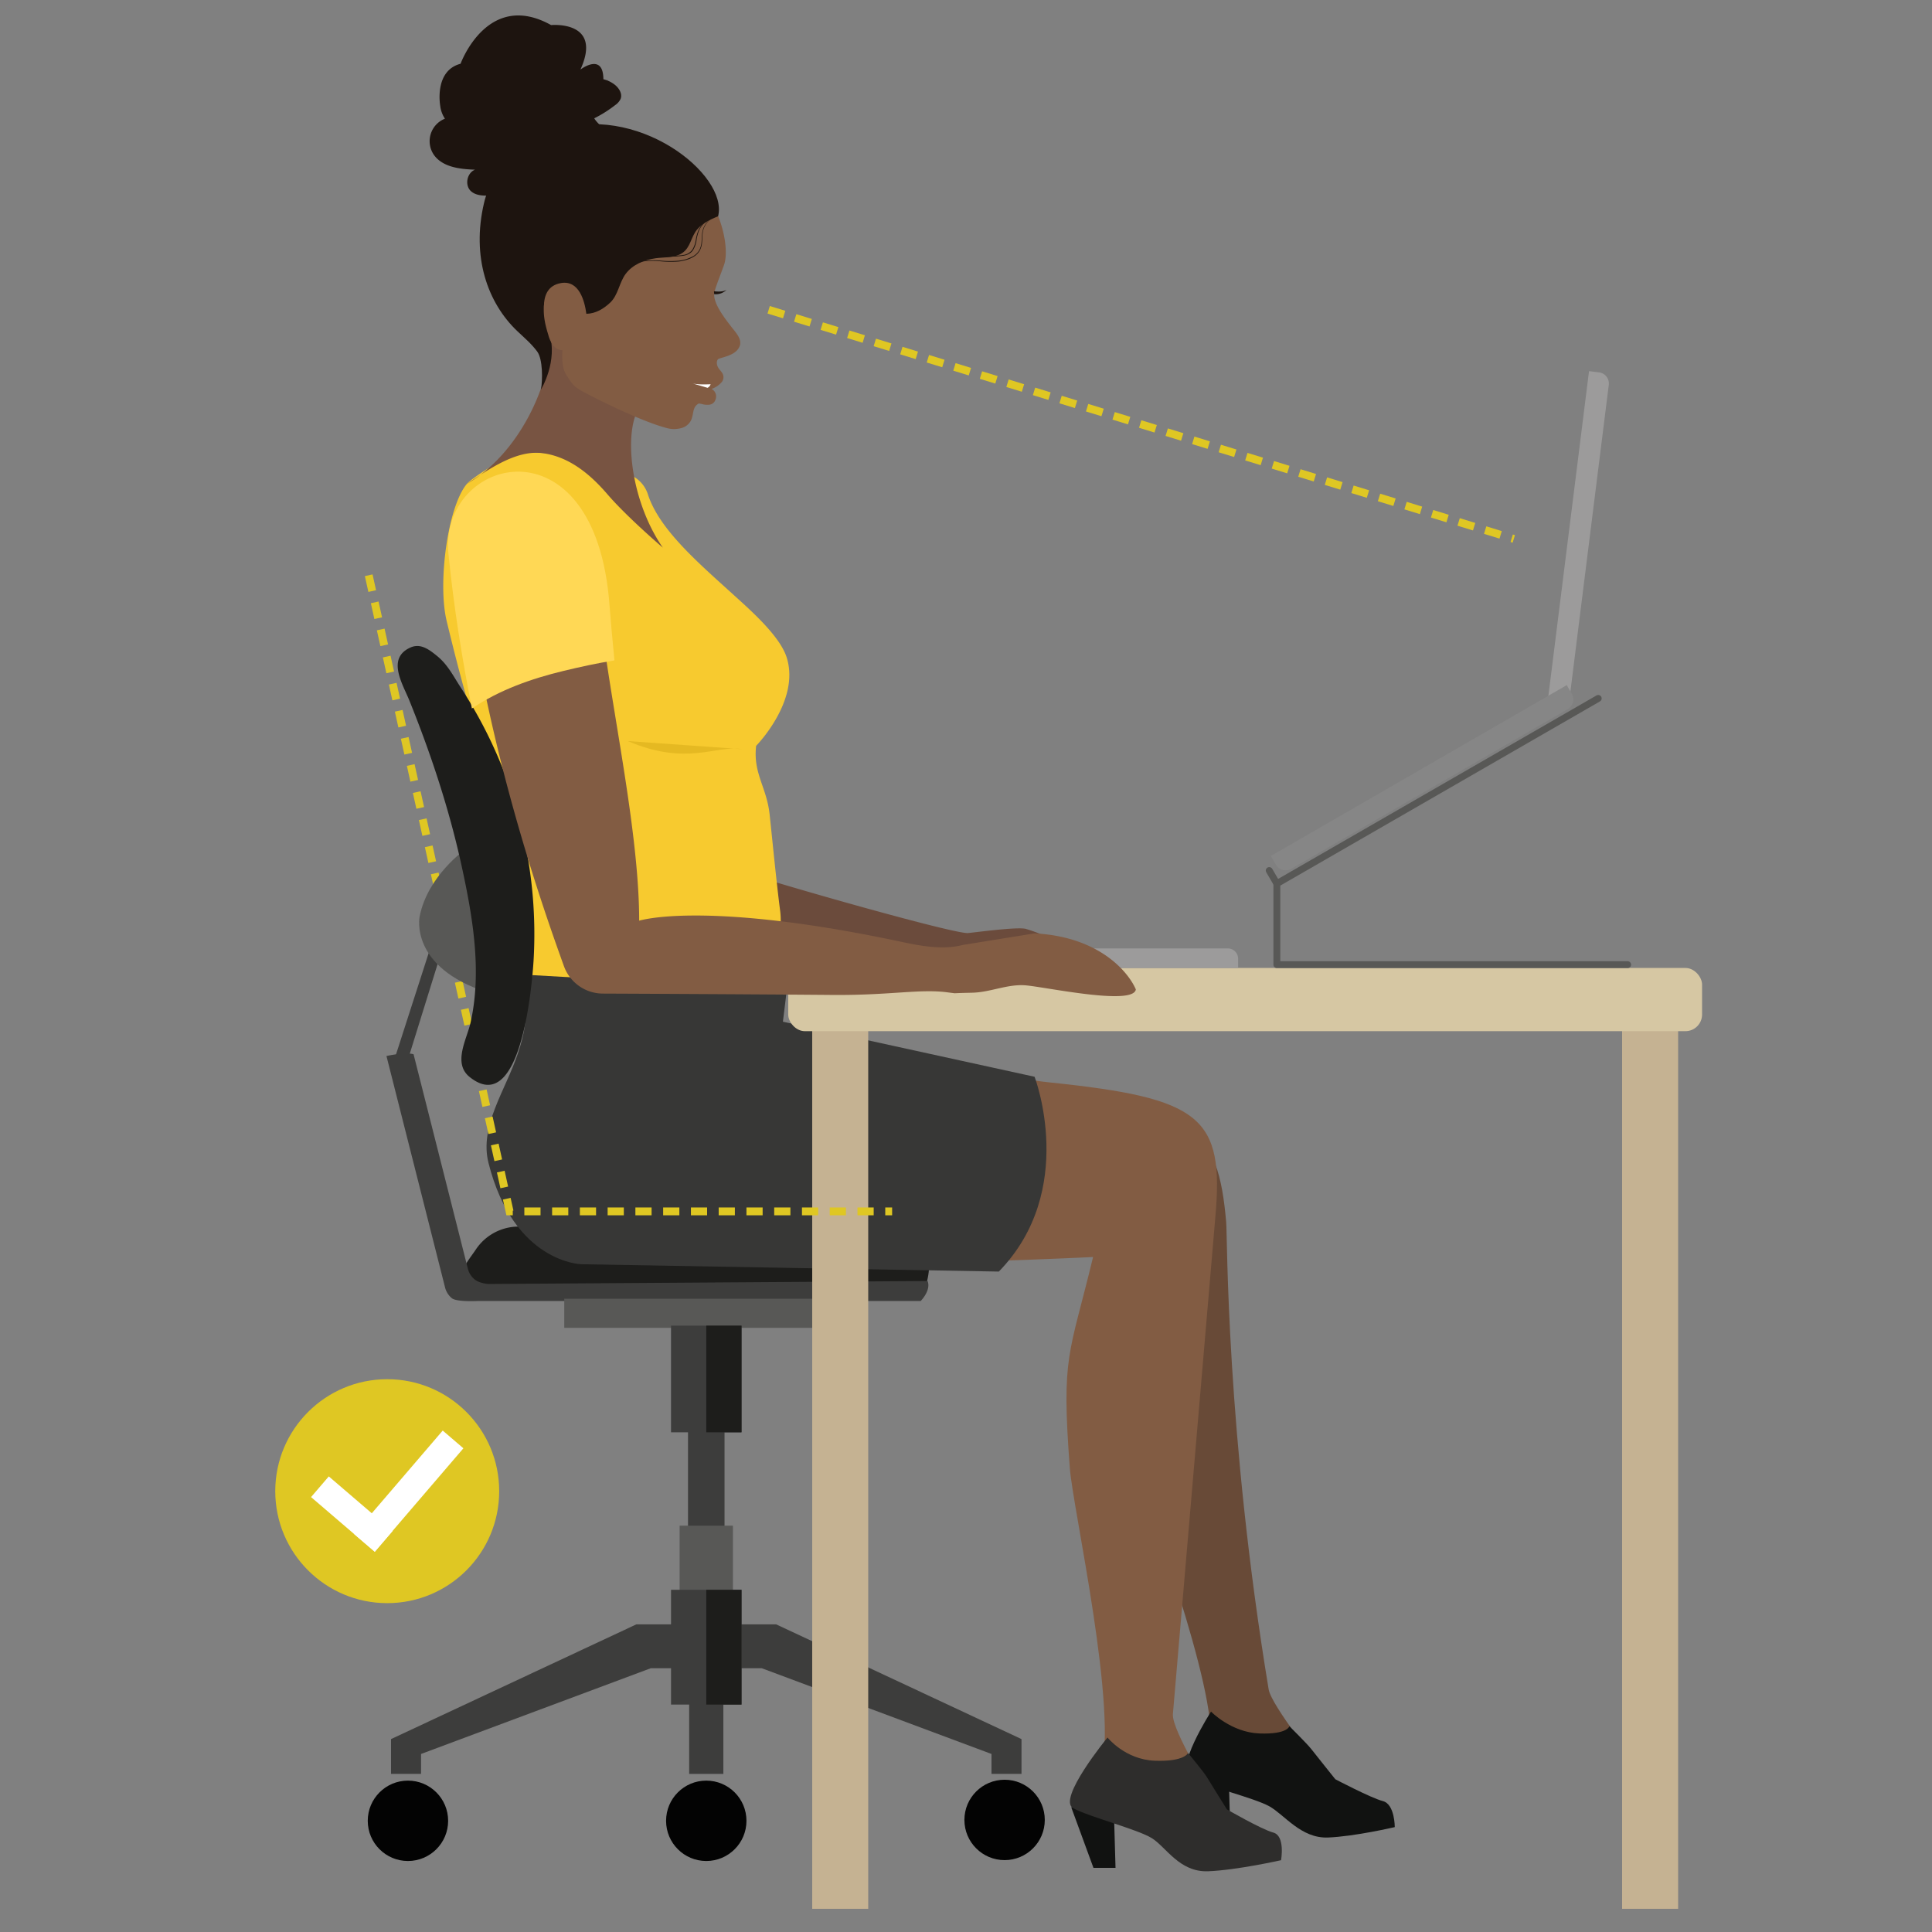 <svg id="Layer_1" data-name="Layer 1" xmlns="http://www.w3.org/2000/svg" width="1000" height="1000" viewBox="0 0 1000 1000"><rect x="0" y="0" width="1000" height="1000" fill="#808080" stroke="none"/><defs><style>.cls-1{fill:#1d1d1b;}.cls-2{fill:#3d3d3c;}.cls-3{fill:#585856;}.cls-4{fill:#030303;}.cls-5{fill:#111211;}.cls-6{fill:#dfc723;}.cls-7{fill:#fff;}.cls-8{fill:#6b4b3c;}.cls-9{fill:#684a37;}.cls-10{fill:#f7ca2f;}.cls-11{fill:#785442;}.cls-12{fill:#e5b922;}.cls-13{fill:#825c43;}.cls-14{fill:#373736;}.cls-15{fill:#2e2d2c;}.cls-16{fill:#1d140f;}.cls-17{fill:#c5b292;}.cls-18{fill:#d6c7a3;}.cls-19,.cls-22{fill:none;}.cls-19{stroke:#dfc723;stroke-miterlimit:10;stroke-width:4.075px;stroke-dasharray:8.383 5.987;}.cls-20{fill:#9c9b9b;}.cls-21{fill:#ffd855;}.cls-22{stroke:#585856;stroke-linecap:round;stroke-linejoin:round;stroke-width:3.562px;}.cls-23{fill:#868686;}</style></defs><path class="cls-1" d="M246.255,646.798c-3.871,5.834-12.042,14.758-6.031,21.988q.043.051.086.103c2.461,2.893,7.102,3.331,7.102,3.331H469.293a10.492,10.492,0,0,0,10.134-7.536c3.181-11.186,4.077-30.777-29.172-29.825-10.058.288-138.31.098-181.781.025A26.593,26.593,0,0,0,246.255,646.798Z"/><polygon class="cls-2" points="222.648 490.908 204.251 548.008 211.282 548.008 229.016 490.908 222.648 490.908"/><path class="cls-2" d="M252.74,664.595s-4.643-.318-7.102-2.394a10.47,10.47,0,0,1-3.501-5.635L214.058,545.668c-4.496-1.226-14.026.923-14.026.923l30.306,119.697a10.499,10.499,0,0,0,3.501,5.635c2.461,2.076,13.574,1.468,13.574,1.468H476.552s5.479-5.478,3.568-10.335Z"/><rect class="cls-2" x="356.112" y="679.752" width="18.903" height="201.137"/><rect class="cls-3" x="292.06" y="672.22" width="147.008" height="15.065"/><rect class="cls-2" x="347.317" y="686.149" width="36.494" height="55.21"/><rect class="cls-1" x="365.562" y="686.149" width="18.247" height="55.21"/><polygon class="cls-2" points="329.347 840.779 202.397 900.155 202.397 918.17 211.514 918.17 217.932 918.17 217.932 907.851 336.823 863.48 364.888 863.48 362.109 840.779 329.347 840.779"/><polygon class="cls-2" points="401.781 840.779 369.019 840.779 366.239 863.48 394.304 863.48 513.195 907.851 513.195 918.17 519.613 918.17 528.73 918.17 528.73 900.155 401.781 840.779"/><rect class="cls-2" x="356.714" y="861.008" width="17.699" height="57.162"/><circle class="cls-4" cx="365.564" cy="942.448" r="20.803"/><circle class="cls-4" cx="211.152" cy="942.448" r="20.803"/><circle class="cls-4" cx="519.976" cy="941.992" r="20.803"/><rect class="cls-3" x="351.77" y="789.683" width="27.587" height="42.282"/><rect class="cls-2" x="347.318" y="822.878" width="36.492" height="59.406"/><rect class="cls-1" x="365.562" y="822.878" width="18.247" height="59.406"/><polygon class="cls-5" points="554.467 935.421 565.976 966.808 577.394 966.808 576.548 937.375 554.467 935.421"/><polygon class="cls-5" points="613.9 917.236 625.409 948.624 636.827 948.624 635.981 919.19 613.9 917.236"/><circle class="cls-6" cx="200.43" cy="771.829" r="57.955"/><rect class="cls-7" x="160.362" y="776.641" width="43.478" height="14.103" transform="translate(553.975 70.219) rotate(40.611)"/><rect class="cls-7" x="176.292" y="764.767" width="70.516" height="14.103" transform="translate(935.179 1113.607) rotate(130.611)"/><path class="cls-8" d="M374.299,447.941c9.985,4.373,115.427,34.643,126.355,35.021,1.317.046,26.182-3.489,30.466-2.131A82.642,82.642,0,0,1,556.34,493.428a10.935,10.935,0,0,1,3.412,3.437c1.681,3.218-.174,7.085-1.996,10.247-2.635,4.574-5.836,9.582-11.003,10.767-2.809,3.809-4.154,4.432-7.568,7.72-1.82,1.752-3.891,3.514-6.712,3.061a3.131,3.131,0,0,1-2.53-2.432c-.482-2.237.368-1.675.438-3.542a3.944,3.944,0,0,0-1.62-3.392c-1.762-1.258-3.905-1.278-5.968-1.237-5.81.114-11.665.587-17.401-.3s-11.37-2.979-14.828-7.593a55.711,55.711,0,0,1-3.845-6.887s-7.077-1.53-10.268-1.539c-17.698-.052-93.685-33.047-110.805-37.402,7.053-7.932-8.022-17.989,0-24.955Z"/><path class="cls-9" d="M428.622,549.379c21.067,2.39,42.179,5.285,63.278,8.513,16.794,2.569,33.641,7.113,50.399,8.816,75.334,7.655,88.149,16.713,92.38,65.961.645,7.504-.034,108.69,21.988,241.801,1.391,8.409,27.512,40.575,24.563,38.911-2.974-1.68-55.142-6.548-54.738-9.725,3.804-29.898-34.155-128.734-39.242-148.901-13.898-55.093-15.612-77.06-12.546-124.511,0,0-195.413,20.618-230.206,8.224C344.497,638.469,271.756,568.768,428.622,549.379Z"/><path class="cls-5" d="M626.822,885.925s-19.458,30.162-10.619,34.471S649.247,930.63,657.009,934.939s16.409,16.697,30.318,16.158,34.599-5.386,34.599-5.386.065-11.849-6.145-13.465-24.616-11.311-24.616-11.311-10.358-12.927-12.449-15.62-11.336-11.85-11.336-11.85-.856,4.309-15.494,3.77S626.822,885.925,626.822,885.925Z"/><path class="cls-10" d="M319.267,244.572a16.264,16.264,0,0,1,16.065,11.241c5.812,18.206,26.285,35.642,43.831,51.596,8.771,7.976,24.266,21.435,27.942,32.651,7.382,22.524-15.736,45.995-15.736,45.995-1.636,14.356,5.465,21.239,7,35.606,1.605,15.023,3.512,34.958,5.453,49.942,1.655,12.777-4.2,41.972.402,57.224a4.129,4.129,0,0,1-4.729,5.187c-49.433-8.527-95.37-25.205-144.688-12.103,12.156-47.885,21.389-41.801,9.814-89.826-6.951-28.841-14.561-32.175-33.447-110.739-4.697-19.538.523-58.976,10.449-70.855,2.838-3.396,23.217-16.301,28.333-16.301,16.231,0,38.835,1.81,52.506,10.382Z"/><path class="cls-11" d="M335.908,206.299c-14.385,6.149-12.052,49.478,7.189,77.178,0,0-18.555-15.832-28.746-27.7-8.916-10.383-19.776-19.362-33.411-21.206s-27.917,8.285-39.317,15.92c27.029-15.594,43.574-51.645,43.574-76.662a124.738,124.738,0,0,0,53.51,24.266"/><path class="cls-12" d="M324.906,383.571c30.817,13.138,45.314,1.974,59.249,4.194"/><path class="cls-13" d="M425.748,541.846c21.93,2.538,43.814,5.614,65.621,9.043,17.358,2.729,34.403,7.556,51.884,9.365,78.588,8.132,90.504,17.753,85.774,70.066-.001.011-21.747,254.559-21.933,256.848-.724,8.904,21.625,43.1,18.803,41.333-2.845-1.784-57.347-6.955-56.323-10.33,9.641-31.759-14.198-136.745-15.825-158.167-4.471-58.873-.33-58.097,12.024-109.371,0,0-211.436,10.398-246.072-2.766C319.702,647.865,255.488,562.442,425.748,541.846Z"/><path class="cls-14" d="M535.497,557.331,405.238,528.828l2.036-16.582-131.696-7.522c-6.016,16.793-.143,18.589-7.529,40.566-6.467,19.243-20.018,37.571-15.201,56.657,13.071,51.795,48.04,52.415,48.04,52.415l216.109,3.797C558.002,616.044,535.497,557.331,535.497,557.331Z"/><path class="cls-15" d="M573.247,899.335s-26.318,32.039-17.736,36.616,33.184,10.87,40.621,15.447,14.303,17.736,29.179,17.164,37.761-5.721,37.761-5.721,2.288-12.587-4.005-14.303-24.029-12.015-24.029-12.015-8.582-13.731-10.298-16.592-9.822-12.587-9.822-12.587-1.716,4.577-17.164,4.005S573.247,899.335,573.247,899.335Z"/><path class="cls-13" d="M375.032,136.24c-.712,2.561-4.848,12.534-5.303,15.332-.852,5.241,5.49,13.199,8.313,16.943,2.408,3.194,6.212,6.819,4.836,10.575-1.734,4.734-8.374,5.613-10.979,6.668-.626.254-.908,1.524-.863,2.197.222,3.303,3.042,4.075,3.392,6.759a4.176,4.176,0,0,1-.695,2.856,12.219,12.219,0,0,1-5.446,3.743,4.345,4.345,0,0,1,2.369,4.067c-.139,1.663-1.071,4.261-4.487,4.151-2.32-.075-1.41-.174-4.086-.636-.273-.047-.33-.094-.568.048-3.137,1.878-2.31,4.725-3.687,8.299a7.756,7.756,0,0,1-5.28,4.356,13.878,13.878,0,0,1-7.033.068c-14.329-3.59-42.005-17.813-45.459-19.901-3.626-2.192-4.944-4.598-7.197-8.187-2.507-3.993-1.738-12.334-1.738-12.334.634-5.815-14.06-11.901-18.943-16.553-12.659-12.06-14.262-31.662-11.874-48.982.507-3.681,19.017-71.006,85.975-33.418C371.9,96.672,377.851,126.09,375.032,136.24Z"/><path class="cls-16" d="M369.538,150.769c2.206.187,4.564.344,6.495-.724a7.971,7.971,0,0,1-6.359,2.221"/><path class="cls-16" d="M318.098,43.769a15.564,15.564,0,0,0-3.726-2.108c.025-.059.054-.116.079-.175-.171.016-.304.029-.456.044a16.417,16.417,0,0,0-1.691-.538c-.058-14.044-11.88-4.987-11.88-4.987,11.708-25.609-15.18-23.028-15.18-23.028C252.28-5.392,238.388,32.996,238.388,32.996c-13.82,3.655-10.537,21.707-10.537,21.707a15.159,15.159,0,0,0,2.446,6.731,12.508,12.508,0,0,0-5.719,18.718,13.411,13.411,0,0,0,3.298,3.285c4.831,3.503,11.789,4.17,18.029,4.392-4.192,1.578-5.481,7.957-2.229,11.038,2.109,1.998,5.25,2.399,8.156,2.397a42.525,42.525,0,0,0,15.396-2.92,42.855,42.855,0,0,0,4.052-2.175,8.648,8.648,0,0,1,2.583-1.03c1.777-.28,4.381.897,6.2,1.144,4.479.608,9.434.178,12.853-2.777s4.258-9.028.739-11.864c4.239-1.236,8.801-.396,13.172-1.019s9.113-3.73,8.881-8.14c-.249-4.715-5.697-7.197-8.132-11.241A64.737,64.737,0,0,0,318.42,54.4a8.067,8.067,0,0,0,2.812-3.221C322.267,48.493,320.376,45.528,318.098,43.769Z"/><path class="cls-7" d="M358.361,198.428c2.927.846,9.452.445,9.452.445a3.143,3.143,0,0,1-1.582,1.863"/><path class="cls-16" d="M303.495,162.42c4.858-.064,9.015-2.655,12.359-5.808,4.112-3.877,4.645-10.318,7.945-14.782,3.642-4.927,9.675-7.327,15.54-8.157,3.898-.552,8.368-.228,12.049-1.779,5.41-2.28,5.689-7.173,8.292-11.493,2.53-4.199,7.193-6.487,11.999-8.461,5.586-21.54-42.546-59.847-86.024-43.913-16.73,6.131-31.064,19.747-35.132,37.06-6.518,27.738,1.736,51.62,17.303,66.372,3.414,3.235,7.247,6.455,10.248,10.531,2.889,3.923,2.814,14.66,1.933,19.623,0,0,9.071-14.796,4.175-29.476-1.624-4.466-7.479-23.28,6.194-25.628C299.75,144.901,302.615,155.784,303.495,162.42Z"/><rect class="cls-17" x="839.602" y="518.318" width="28.995" height="469.682"/><rect class="cls-17" x="420.396" y="518.318" width="28.995" height="469.682"/><rect class="cls-18" x="407.982" y="501.014" width="473.007" height="32.72" rx="8.614"/><path class="cls-16" d="M369.991,111.622a24.261,24.261,0,0,0-4.622,3.071,13.013,13.013,0,0,0-3.402,4.285,22.62,22.62,0,0,0-1.438,5.321,13.383,13.383,0,0,1-1.879,5.299,6.398,6.398,0,0,1-2.163,1.873,9.474,9.474,0,0,1-2.698.887,49.933,49.933,0,0,1-5.575.469q-5.566.312-11.137.543,5.555-.48,11.115-.884c1.849-.169,3.721-.187,5.522-.525a6.888,6.888,0,0,0,4.576-2.623,13.008,13.008,0,0,0,1.842-5.117,21.368,21.368,0,0,1,1.528-5.391,13.223,13.223,0,0,1,3.571-4.303A24.371,24.371,0,0,1,369.991,111.622Z"/><path class="cls-16" d="M371.116,111.705a10.795,10.795,0,0,0-7.462,9.425c-.144,1.411-.131,2.84-.262,4.271a10.674,10.674,0,0,1-1.13,4.163,8.886,8.886,0,0,1-2.953,3.156,14.757,14.757,0,0,1-3.939,1.778,24.835,24.835,0,0,1-4.222.878,48.657,48.657,0,0,1-8.586-.07,46.145,46.145,0,0,0-8.52-.116,29.808,29.808,0,0,0-8.251,2.021,24.097,24.097,0,0,0-7.252,4.43,24.207,24.207,0,0,1,7.17-4.629,29.788,29.788,0,0,1,8.303-2.114,46.394,46.394,0,0,1,8.575.042,48.296,48.296,0,0,0,8.512,0,19.47,19.47,0,0,0,8.006-2.53,8.531,8.531,0,0,0,2.865-3.004,10.342,10.342,0,0,0,1.129-4.032c.142-1.41.141-2.842.299-4.27a10.698,10.698,0,0,1,7.718-9.398Z"/><polyline class="cls-19" points="190.843 297.753 263.757 627.016 461.764 627.016"/><path class="cls-20" d="M559.399,490.908h76.128a5.321,5.321,0,0,1,5.321,5.321v4.785a0,0,0,0,1,0,0h-86.77a0,0,0,0,1,0,0v-4.785a5.321,5.321,0,0,1,5.321-5.321Z"/><path class="cls-3" d="M241.224,439.381s-19.91,13.758-24.038,35.084c0,0-5.503,26.141,35.084,39.212C252.27,513.677,290.715,460.707,241.224,439.381Z"/><path class="cls-1" d="M206.258,348.137c1.059,4.978,3.936,10.249,5.587,14.337,11.252,27.872,20.764,56.644,27.159,86.033,5.702,26.201,10.505,54.167,4.568,80.765-1.908,8.547-9.371,21.055-.485,28.178,26.8,21.481,32.386-48.714,33.09-60.298a232.634,232.634,0,0,0-29.282-127.365q-4.087-7.309-8.661-14.332c-3.681-5.659-6.463-11.372-11.858-15.797-4.28-3.511-8.721-6.857-13.966-4.495C206.034,338.033,205.149,342.924,206.258,348.137Z"/><line class="cls-19" x1="397.862" y1="160.346" x2="783.541" y2="278.929"/><path class="cls-13" d="M490.733,513.677c1.171.159,2.298.302,3.39.432,3.032-.148,6.076-.206,9.188-.284,9.326-.236,18.095-4.51,27.337-3.827,9.91.733,55.917,10.741,57.261,2.134-3.496-8.271-18.184-27.297-52.44-29.012l-37.072,5.98c-10.249,2.672-21.535.589-31.894-1.618-81.685-17.399-122.529-14.419-135.669-10.952,0-51.312-17.927-124.788-21.506-172.355-6.231-82.812-74.5-64.447-70.279-22.257,9.967,99.605,43.728,192.768,52.846,218.171a21.495,21.495,0,0,0,19.939,14.187s69.555.289,118.771.706C461.132,515.24,476.116,511.689,490.733,513.677Z"/><path class="cls-21" d="M291.546,347.291c8.594-2.078,17.507-4.013,26.495-5.482-1.086-10.951-1.977-20.802-2.584-28.871-7.39-98.218-88.361-76.437-83.354-26.398,2.749,27.473,7.077,54.441,12.158,80.163C258.491,357.117,274.946,351.305,291.546,347.291Z"/><path class="cls-13" d="M281.685,156.873c-.912,6.819,1.079,12.986,2.151,16.577a16.879,16.879,0,0,0,1.981,4.625,7.043,7.043,0,0,0,3.921,3.006,7.637,7.637,0,0,0,5.038-.676,14.346,14.346,0,0,0,7.315-8.25,18.688,18.688,0,0,0,.229-11.147,8.041,8.041,0,0,0-1.63-3.342,8.882,8.882,0,0,0-4.41-2.247,17.185,17.185,0,0,0-6.808-.703c-2.275.32-3.301-5.528-4.471-3.551"/><polyline class="cls-22" points="842.464 499.297 660.902 499.297 660.902 457.357 827.24 361.501"/><line class="cls-22" x1="660.902" y1="457.357" x2="656.955" y2="450.591"/><path class="cls-20" d="M728.536,275.016h176.87a0,0,0,0,1,0,0v5.222a5.807,5.807,0,0,1-5.807,5.807H734.343a5.807,5.807,0,0,1-5.807-5.807v-5.222A0,0,0,0,1,728.536,275.016Z" transform="translate(437.149 1056.336) rotate(-82.866)"/><path class="cls-23" d="M648.689,398.094h176.87a0,0,0,0,1,0,0v5.222a5.807,5.807,0,0,1-5.807,5.807H654.496a5.807,5.807,0,0,1-5.807-5.807v-5.222A0,0,0,0,1,648.689,398.094Z" transform="translate(-103.049 422.635) rotate(-30)"/></svg>